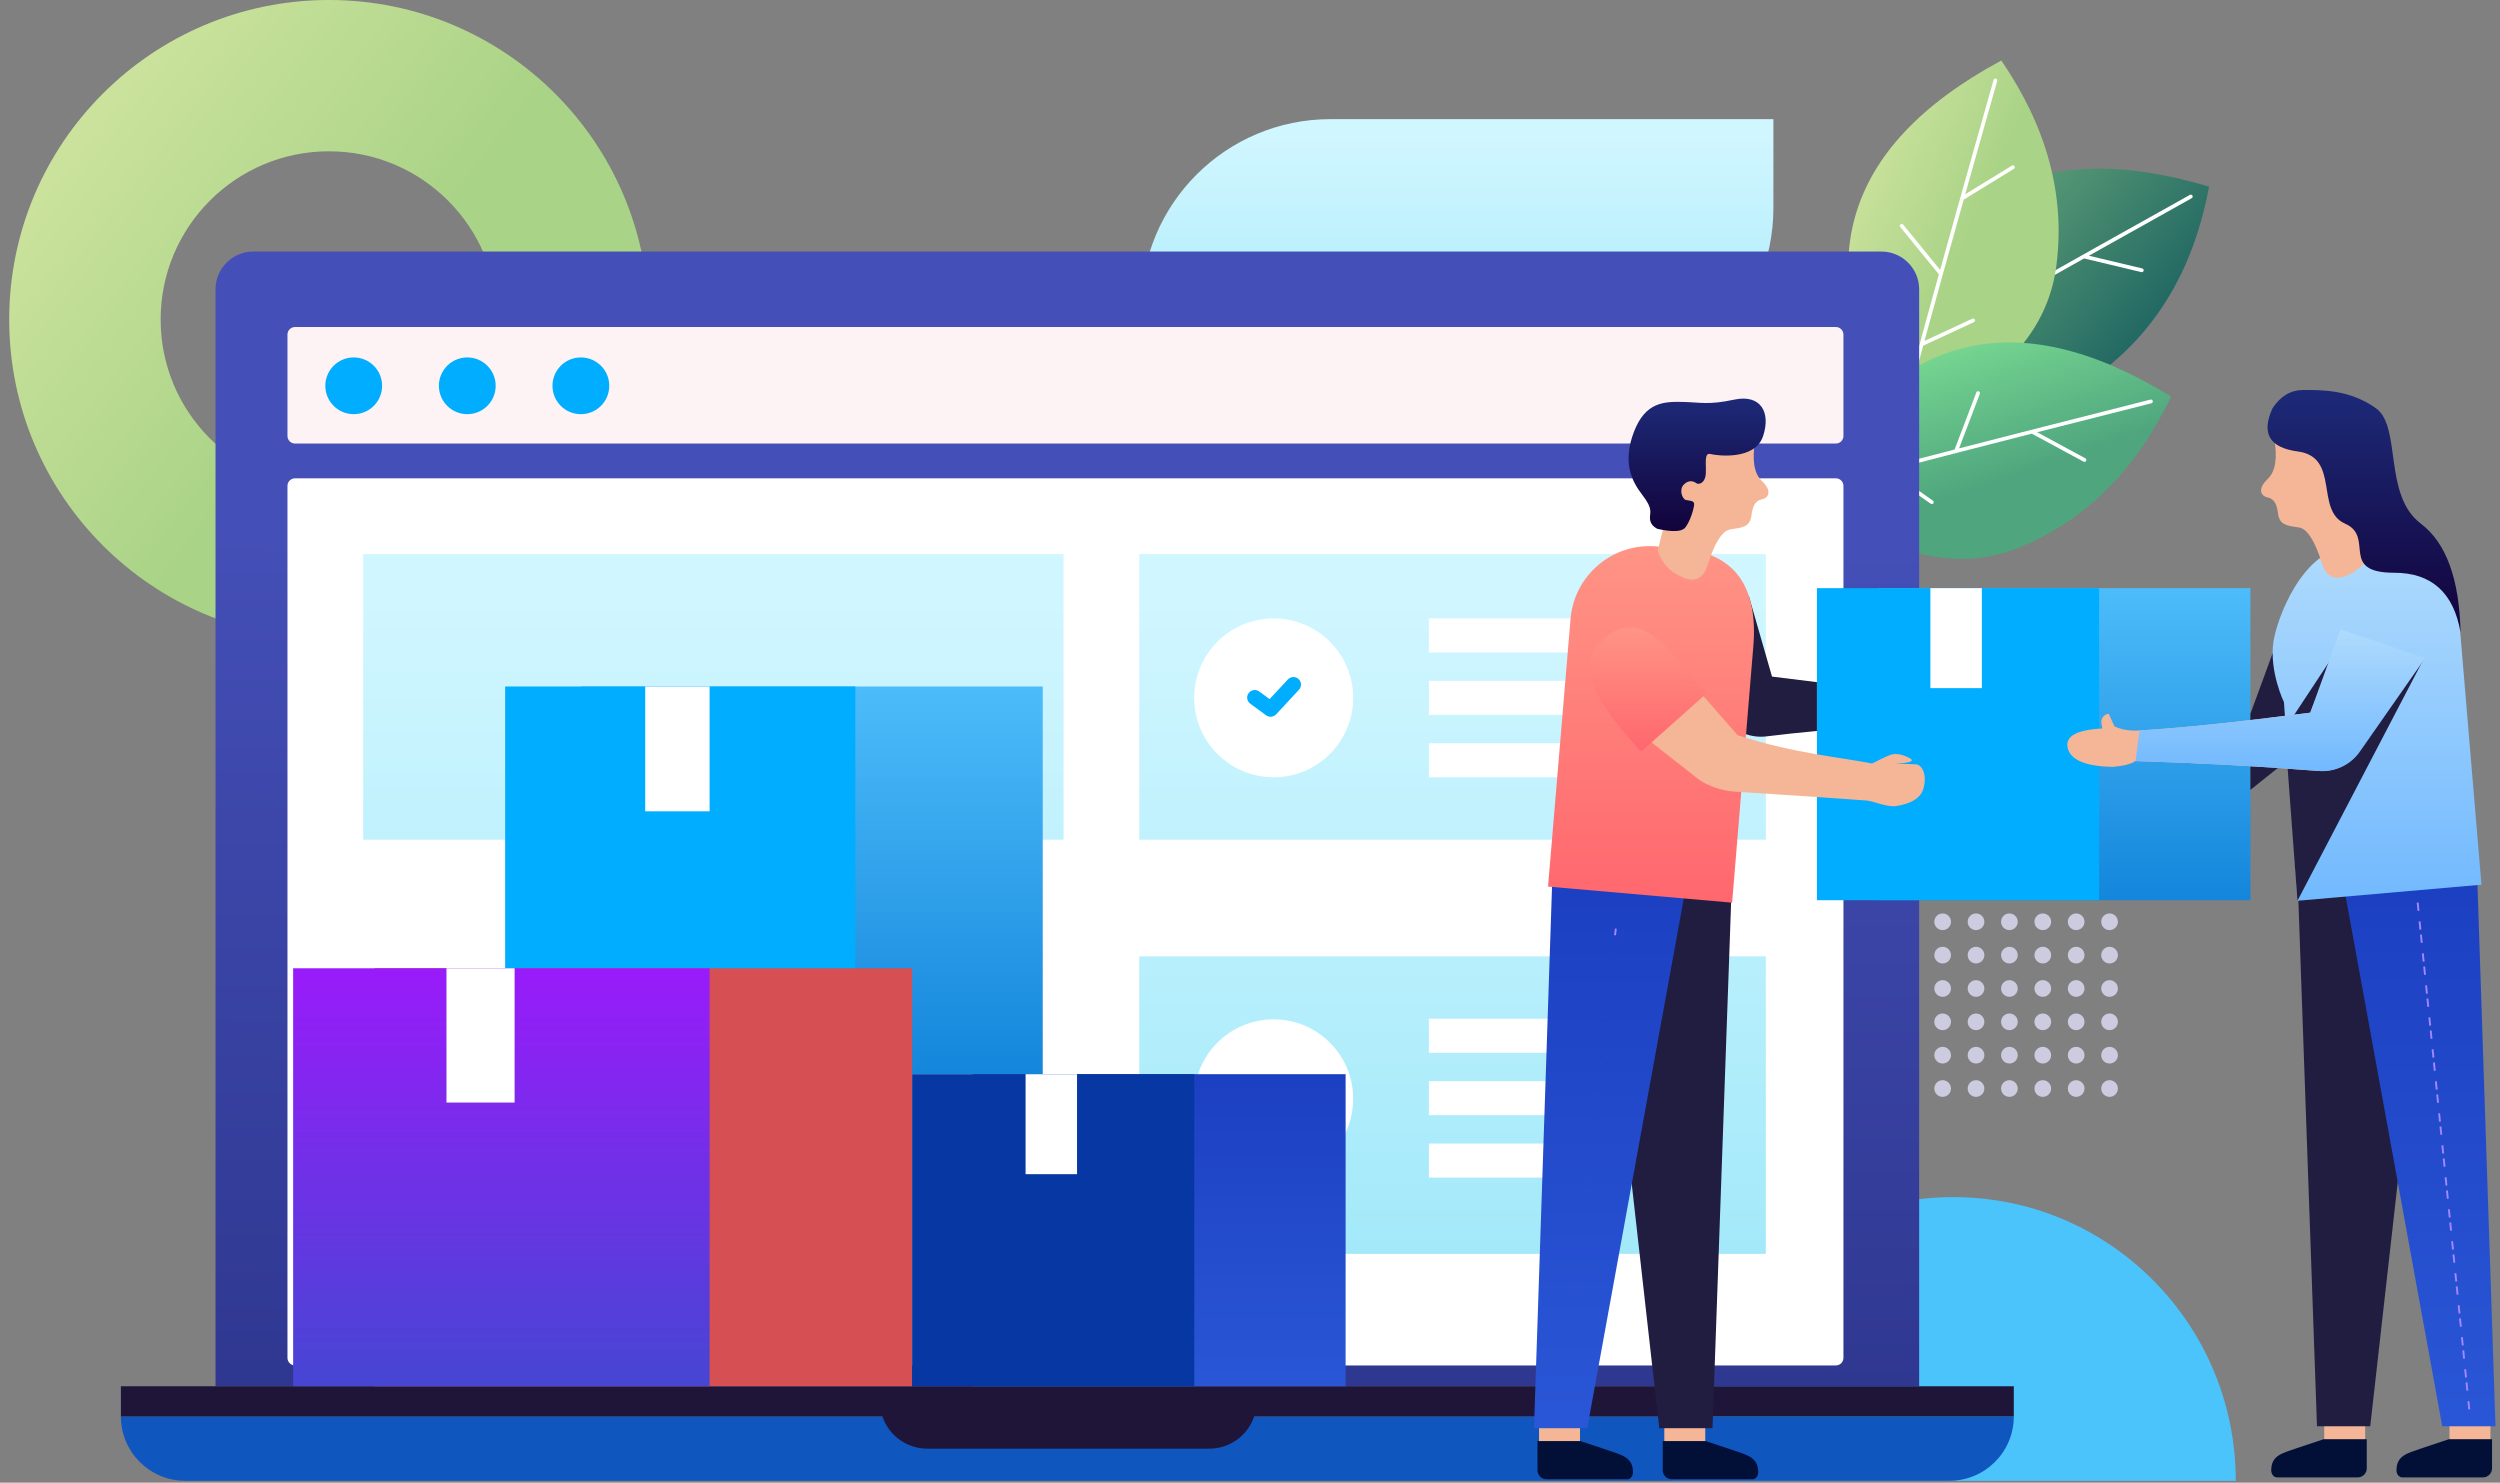 <svg width="231" height="137" viewBox="0 0 231 137" fill="none" xmlns="http://www.w3.org/2000/svg">
<rect x="0" y="0" width="231" height="137" fill="#808080" stroke="none"/>
<path fill-rule="evenodd" clip-rule="evenodd" d="M0.851 29.526C0.851 45.831 14.078 59.051 30.396 59.051C46.714 59.051 59.941 45.831 59.941 29.526C59.941 13.22 46.714 6.10352e-05 30.396 6.10352e-05C14.078 6.10352e-05 0.851 13.22 0.851 29.526ZM45.949 29.526C45.949 38.112 38.985 45.071 30.396 45.071C21.807 45.071 14.843 38.112 14.843 29.526C14.843 20.939 21.807 13.98 30.396 13.98C38.985 13.98 45.949 20.939 45.949 29.526Z" fill="url(#paint0_linear)"/>
<path d="M122.934 11.009H163.862V19.222C163.862 28.873 156.031 36.697 146.372 36.697H105.444V28.483C105.444 18.833 113.275 11.009 122.934 11.009Z" fill="url(#paint1_linear)"/>
<path d="M173.569 34.399C177.759 18.13 187.943 12.412 204.121 17.245C202.744 24.602 199.469 30.271 194.293 34.252C189.118 38.233 182.21 38.282 173.569 34.399Z" fill="url(#paint2_linear)"/>
<path d="M186.059 27.141L186.632 21.531C186.655 21.299 187.003 21.335 186.98 21.567L186.432 26.931C190.678 24.534 195.982 21.559 202.345 18.007C202.429 17.96 202.536 17.99 202.583 18.075C202.63 18.159 202.6 18.265 202.516 18.312C199.031 20.258 195.863 22.03 193.014 23.629L197.942 24.803C198.036 24.826 198.094 24.92 198.071 25.014C198.049 25.108 197.955 25.166 197.861 25.143L192.564 23.881C190.281 25.162 188.206 26.33 186.341 27.384C186.324 27.398 186.305 27.408 186.285 27.415C184.176 28.607 182.334 29.652 180.761 30.55L185.346 32.223C185.437 32.256 185.484 32.357 185.451 32.447C185.417 32.538 185.317 32.584 185.226 32.551L180.386 30.785C180.379 30.783 180.372 30.78 180.366 30.777C177.905 32.184 176.14 33.213 175.072 33.861C174.99 33.911 174.882 33.885 174.832 33.802C174.782 33.719 174.808 33.612 174.891 33.562C176.676 32.479 180.398 30.339 186.059 27.141Z" fill="white"/>
<path d="M175.457 39.306C166.905 24.841 170.059 13.603 184.92 5.592C189.153 11.766 190.849 18.089 190.007 24.56C189.165 31.032 184.315 35.947 175.457 39.306Z" fill="url(#paint3_linear)"/>
<path d="M179.152 25.35L175.586 20.978C175.439 20.798 175.71 20.577 175.858 20.758L179.267 24.937C180.572 20.243 182.218 14.393 184.203 7.386C184.229 7.293 184.326 7.239 184.419 7.265C184.512 7.291 184.566 7.388 184.54 7.481C183.452 11.318 182.467 14.809 181.584 17.953L185.9 15.302C185.982 15.251 186.09 15.277 186.14 15.359C186.191 15.441 186.165 15.549 186.083 15.6L181.444 18.449C180.737 20.968 180.096 23.259 179.523 25.322C179.521 25.344 179.515 25.365 179.506 25.384C178.857 27.716 178.295 29.756 177.819 31.503L182.245 29.447C182.332 29.406 182.436 29.444 182.477 29.531C182.518 29.619 182.48 29.723 182.392 29.764L177.72 31.934C177.713 31.937 177.706 31.94 177.699 31.942C176.955 34.676 176.435 36.65 176.139 37.863C176.116 37.956 176.021 38.014 175.927 37.991C175.834 37.968 175.776 37.874 175.799 37.78C176.295 35.753 177.412 31.61 179.152 25.35Z" fill="white"/>
<path d="M166.661 45.316C174.923 30.684 186.241 27.794 200.615 36.646C197.38 43.396 192.747 48.025 186.717 50.532C180.686 53.039 174.001 51.3 166.661 45.316Z" fill="url(#paint4_linear)"/>
<path d="M180.605 41.535L182.612 36.264C182.695 36.046 183.022 36.17 182.939 36.388L181.02 41.428C185.742 40.21 191.636 38.709 198.702 36.923C198.796 36.9 198.891 36.956 198.915 37.05C198.939 37.143 198.882 37.238 198.788 37.262C194.918 38.24 191.4 39.133 188.233 39.94L192.689 42.349C192.774 42.395 192.805 42.501 192.759 42.586C192.713 42.671 192.607 42.703 192.522 42.657L187.733 40.068C185.196 40.715 182.89 41.306 180.815 41.842C180.795 41.851 180.774 41.856 180.752 41.858C178.406 42.463 176.357 42.996 174.605 43.458L178.6 46.259C178.679 46.315 178.698 46.424 178.643 46.503C178.587 46.582 178.478 46.601 178.399 46.545L174.181 43.588C174.175 43.584 174.17 43.579 174.164 43.574C171.422 44.298 169.452 44.834 168.252 45.184C168.159 45.211 168.062 45.158 168.035 45.065C168.008 44.973 168.061 44.876 168.154 44.849C170.159 44.264 174.309 43.16 180.605 41.535Z" fill="white"/>
<path d="M154.417 136.833C172.299 136.833 194.907 136.833 206.585 136.833C206.585 122.352 194.907 110.614 180.501 110.614C166.095 110.614 154.417 122.352 154.417 136.833Z" fill="#4BC4FC"/>
<path fill-rule="evenodd" clip-rule="evenodd" d="M179.5 85.943C179.926 85.943 180.271 85.598 180.271 85.172C180.271 84.747 179.926 84.402 179.5 84.402C179.074 84.402 178.729 84.747 178.729 85.172C178.729 85.598 179.074 85.943 179.5 85.943ZM180.271 88.254C180.271 88.679 179.926 89.024 179.5 89.024C179.074 89.024 178.729 88.679 178.729 88.254C178.729 87.828 179.074 87.483 179.5 87.483C179.926 87.483 180.271 87.828 180.271 88.254ZM179.5 92.106C179.926 92.106 180.271 91.761 180.271 91.335C180.271 90.91 179.926 90.565 179.5 90.565C179.074 90.565 178.729 90.91 178.729 91.335C178.729 91.761 179.074 92.106 179.5 92.106ZM180.271 94.417C180.271 94.842 179.926 95.187 179.5 95.187C179.074 95.187 178.729 94.842 178.729 94.417C178.729 93.991 179.074 93.646 179.5 93.646C179.926 93.646 180.271 93.991 180.271 94.417ZM179.5 98.269C179.926 98.269 180.271 97.924 180.271 97.498C180.271 97.073 179.926 96.728 179.5 96.728C179.074 96.728 178.729 97.073 178.729 97.498C178.729 97.924 179.074 98.269 179.5 98.269ZM179.5 101.35C179.926 101.35 180.271 101.005 180.271 100.58C180.271 100.154 179.926 99.809 179.5 99.809C179.074 99.809 178.729 100.154 178.729 100.58C178.729 101.005 179.074 101.35 179.5 101.35ZM183.356 100.58C183.356 101.005 183.01 101.35 182.585 101.35C182.159 101.35 181.813 101.005 181.813 100.58C181.813 100.154 182.159 99.809 182.585 99.809C183.01 99.809 183.356 100.154 183.356 100.58ZM182.585 98.269C183.01 98.269 183.356 97.924 183.356 97.498C183.356 97.073 183.01 96.728 182.585 96.728C182.159 96.728 181.813 97.073 181.813 97.498C181.813 97.924 182.159 98.269 182.585 98.269ZM183.356 94.417C183.356 94.842 183.01 95.187 182.585 95.187C182.159 95.187 181.813 94.842 181.813 94.417C181.813 93.991 182.159 93.646 182.585 93.646C183.01 93.646 183.356 93.991 183.356 94.417ZM182.585 92.106C183.01 92.106 183.356 91.761 183.356 91.335C183.356 90.91 183.01 90.565 182.585 90.565C182.159 90.565 181.813 90.91 181.813 91.335C181.813 91.761 182.159 92.106 182.585 92.106ZM183.356 88.254C183.356 88.679 183.01 89.024 182.585 89.024C182.159 89.024 181.813 88.679 181.813 88.254C181.813 87.828 182.159 87.483 182.585 87.483C183.01 87.483 183.356 87.828 183.356 88.254ZM182.585 85.943C183.01 85.943 183.356 85.598 183.356 85.172C183.356 84.747 183.01 84.402 182.585 84.402C182.159 84.402 181.813 84.747 181.813 85.172C181.813 85.598 182.159 85.943 182.585 85.943ZM186.44 100.58C186.44 101.005 186.095 101.35 185.669 101.35C185.243 101.35 184.898 101.005 184.898 100.58C184.898 100.154 185.243 99.809 185.669 99.809C186.095 99.809 186.44 100.154 186.44 100.58ZM185.669 98.269C186.095 98.269 186.44 97.924 186.44 97.498C186.44 97.073 186.095 96.728 185.669 96.728C185.243 96.728 184.898 97.073 184.898 97.498C184.898 97.924 185.243 98.269 185.669 98.269ZM186.44 94.417C186.44 94.842 186.095 95.187 185.669 95.187C185.243 95.187 184.898 94.842 184.898 94.417C184.898 93.991 185.243 93.646 185.669 93.646C186.095 93.646 186.44 93.991 186.44 94.417ZM185.669 92.106C186.095 92.106 186.44 91.761 186.44 91.335C186.44 90.91 186.095 90.565 185.669 90.565C185.243 90.565 184.898 90.91 184.898 91.335C184.898 91.761 185.243 92.106 185.669 92.106ZM186.44 88.254C186.44 88.679 186.095 89.024 185.669 89.024C185.243 89.024 184.898 88.679 184.898 88.254C184.898 87.828 185.243 87.483 185.669 87.483C186.095 87.483 186.44 87.828 186.44 88.254ZM185.669 85.943C186.095 85.943 186.44 85.598 186.44 85.172C186.44 84.747 186.095 84.402 185.669 84.402C185.243 84.402 184.898 84.747 184.898 85.172C184.898 85.598 185.243 85.943 185.669 85.943ZM189.525 100.58C189.525 101.005 189.179 101.35 188.754 101.35C188.328 101.35 187.982 101.005 187.982 100.58C187.982 100.154 188.328 99.809 188.754 99.809C189.179 99.809 189.525 100.154 189.525 100.58ZM188.754 98.269C189.179 98.269 189.525 97.924 189.525 97.498C189.525 97.073 189.179 96.728 188.754 96.728C188.328 96.728 187.982 97.073 187.982 97.498C187.982 97.924 188.328 98.269 188.754 98.269ZM189.525 94.417C189.525 94.842 189.179 95.187 188.754 95.187C188.328 95.187 187.982 94.842 187.982 94.417C187.982 93.991 188.328 93.646 188.754 93.646C189.179 93.646 189.525 93.991 189.525 94.417ZM188.754 92.106C189.179 92.106 189.525 91.761 189.525 91.335C189.525 90.91 189.179 90.565 188.754 90.565C188.328 90.565 187.982 90.91 187.982 91.335C187.982 91.761 188.328 92.106 188.754 92.106ZM189.525 88.254C189.525 88.679 189.179 89.024 188.754 89.024C188.328 89.024 187.982 88.679 187.982 88.254C187.982 87.828 188.328 87.483 188.754 87.483C189.179 87.483 189.525 87.828 189.525 88.254ZM188.754 85.943C189.179 85.943 189.525 85.598 189.525 85.172C189.525 84.747 189.179 84.402 188.754 84.402C188.328 84.402 187.982 84.747 187.982 85.172C187.982 85.598 188.328 85.943 188.754 85.943ZM192.609 100.58C192.609 101.005 192.264 101.35 191.838 101.35C191.412 101.35 191.067 101.005 191.067 100.58C191.067 100.154 191.412 99.809 191.838 99.809C192.264 99.809 192.609 100.154 192.609 100.58ZM191.838 98.269C192.264 98.269 192.609 97.924 192.609 97.498C192.609 97.073 192.264 96.728 191.838 96.728C191.412 96.728 191.067 97.073 191.067 97.498C191.067 97.924 191.412 98.269 191.838 98.269ZM192.609 94.417C192.609 94.842 192.264 95.187 191.838 95.187C191.412 95.187 191.067 94.842 191.067 94.417C191.067 93.991 191.412 93.646 191.838 93.646C192.264 93.646 192.609 93.991 192.609 94.417ZM191.838 92.106C192.264 92.106 192.609 91.761 192.609 91.335C192.609 90.91 192.264 90.565 191.838 90.565C191.412 90.565 191.067 90.91 191.067 91.335C191.067 91.761 191.412 92.106 191.838 92.106ZM192.609 88.254C192.609 88.679 192.264 89.024 191.838 89.024C191.412 89.024 191.067 88.679 191.067 88.254C191.067 87.828 191.412 87.483 191.838 87.483C192.264 87.483 192.609 87.828 192.609 88.254ZM191.838 85.943C192.264 85.943 192.609 85.598 192.609 85.172C192.609 84.747 192.264 84.402 191.838 84.402C191.412 84.402 191.067 84.747 191.067 85.172C191.067 85.598 191.412 85.943 191.838 85.943ZM195.694 100.58C195.694 101.005 195.348 101.35 194.923 101.35C194.497 101.35 194.151 101.005 194.151 100.58C194.151 100.154 194.497 99.809 194.923 99.809C195.348 99.809 195.694 100.154 195.694 100.58ZM194.923 98.269C195.348 98.269 195.694 97.924 195.694 97.498C195.694 97.073 195.348 96.728 194.923 96.728C194.497 96.728 194.151 97.073 194.151 97.498C194.151 97.924 194.497 98.269 194.923 98.269ZM195.694 94.417C195.694 94.842 195.348 95.187 194.923 95.187C194.497 95.187 194.151 94.842 194.151 94.417C194.151 93.991 194.497 93.646 194.923 93.646C195.348 93.646 195.694 93.991 195.694 94.417ZM194.923 92.106C195.348 92.106 195.694 91.761 195.694 91.335C195.694 90.91 195.348 90.565 194.923 90.565C194.497 90.565 194.151 90.91 194.151 91.335C194.151 91.761 194.497 92.106 194.923 92.106ZM195.694 88.254C195.694 88.679 195.348 89.024 194.923 89.024C194.497 89.024 194.151 88.679 194.151 88.254C194.151 87.828 194.497 87.483 194.923 87.483C195.348 87.483 195.694 87.828 195.694 88.254ZM194.923 85.943C195.348 85.943 195.694 85.598 195.694 85.172C195.694 84.747 195.348 84.402 194.923 84.402C194.497 84.402 194.151 84.747 194.151 85.172C194.151 85.598 194.497 85.943 194.923 85.943Z" fill="#CDCBDF"/>
<path d="M11.17 130.884H186.075C186.075 134.165 183.413 136.825 180.128 136.825H17.117C13.832 136.825 11.17 134.165 11.17 130.884Z" fill="#1056BF"/>
<path d="M23.413 23.241H173.832C175.764 23.241 177.33 24.806 177.33 26.736V128.088H19.915V26.736C19.915 24.806 21.481 23.241 23.413 23.241Z" fill="url(#paint5_linear)"/>
<path d="M27.261 30.217H169.634C170.02 30.217 170.334 30.53 170.334 30.916V40.285C170.334 40.671 170.02 40.984 169.634 40.984H27.261C26.875 40.984 26.562 40.671 26.562 40.285V30.916C26.562 30.53 26.875 30.217 27.261 30.217Z" fill="#FEF3F4"/>
<path fill-rule="evenodd" clip-rule="evenodd" d="M32.683 38.269C31.234 38.269 30.06 37.096 30.06 35.648C30.06 34.2 31.234 33.027 32.683 33.027C34.132 33.027 35.307 34.2 35.307 35.648C35.307 37.096 34.132 38.269 32.683 38.269ZM43.178 38.269C41.729 38.269 40.554 37.096 40.554 35.648C40.554 34.2 41.729 33.027 43.178 33.027C44.627 33.027 45.801 34.2 45.801 35.648C45.801 37.096 44.627 38.269 43.178 38.269ZM51.048 35.648C51.048 37.096 52.223 38.269 53.672 38.269C55.121 38.269 56.296 37.096 56.296 35.648C56.296 34.2 55.121 33.027 53.672 33.027C52.223 33.027 51.048 34.2 51.048 35.648Z" fill="#00ADFF"/>
<path d="M27.261 44.196H169.634C170.02 44.196 170.334 44.509 170.334 44.895V125.467C170.334 125.853 170.02 126.166 169.634 126.166H27.261C26.875 126.166 26.562 125.853 26.562 125.467V44.895C26.562 44.509 26.875 44.196 27.261 44.196Z" fill="white"/>
<path fill-rule="evenodd" clip-rule="evenodd" d="M98.273 51.2H33.558V77.587H98.273V51.2ZM105.269 51.2H163.162V77.587H105.269V51.2ZM105.269 88.365H163.162V115.856H105.269V88.365Z" fill="url(#paint6_linear)"/>
<path fill-rule="evenodd" clip-rule="evenodd" d="M110.341 64.481C110.341 68.534 113.63 71.82 117.687 71.82C121.744 71.82 125.033 68.534 125.033 64.481C125.033 60.428 121.744 57.142 117.687 57.142C113.63 57.142 110.341 60.428 110.341 64.481ZM148.47 57.142H132.029V60.287H148.47V57.142ZM132.029 68.675H148.47V71.82H132.029V68.675ZM148.47 62.908H132.029V66.054H148.47V62.908Z" fill="white"/>
<path fill-rule="evenodd" clip-rule="evenodd" d="M148.47 94.131H132.029V97.277H148.47V94.131ZM148.47 105.664H132.029V108.81H148.47V105.664ZM132.029 99.898H148.47V103.043H132.029V99.898ZM110.341 101.527C110.341 105.58 113.63 108.866 117.687 108.866C121.744 108.866 125.033 105.58 125.033 101.527C125.033 97.474 121.744 94.188 117.687 94.188C113.63 94.188 110.341 97.474 110.341 101.527Z" fill="white"/>
<path d="M119 62.782C119.262 62.499 119.705 62.483 119.988 62.745C120.271 63.008 120.288 63.45 120.025 63.733L117.915 66.005C117.674 66.265 117.276 66.303 116.989 66.093L115.525 65.022C115.213 64.794 115.145 64.356 115.374 64.045C115.602 63.733 116.04 63.666 116.351 63.894L117.313 64.598L119 62.782Z" fill="#00ADFF"/>
<path d="M115.884 130.884C115.301 132.611 113.666 133.855 111.74 133.855H85.68C83.754 133.855 82.119 132.611 81.536 130.884H11.17V128.088H186.075V130.884H115.884Z" fill="#1E1539"/>
<path d="M96.349 63.432V99.255H53.672V63.432H96.349Z" fill="url(#paint7_linear)"/>
<path d="M79.033 63.432V99.255H46.676V63.432H79.033Z" fill="#00ADFF"/>
<path d="M65.566 63.432V74.966H59.619V63.432H65.566Z" fill="white"/>
<path d="M84.28 89.469V128.088H34.607V89.469H84.28Z" fill="#D64F53"/>
<path d="M65.566 89.469V128.088H27.086V89.469H65.566Z" fill="url(#paint8_linear)"/>
<path d="M47.55 89.469V101.876H41.254V89.469H47.55Z" fill="white"/>
<path d="M207.938 54.346V83.179H173.478V54.346H207.938Z" fill="url(#paint9_linear)"/>
<path d="M193.957 54.346V83.179H167.885V54.346H193.957Z" fill="#00ADFF"/>
<path d="M183.122 54.346V63.584H178.368V54.346H183.122Z" fill="white"/>
<path d="M207.938 65.951L212.06 54.732L213.237 52.799L212.06 69.694L207.938 72.986V65.951Z" fill="#211D41"/>
<path d="M218.542 129.486V133.263H214.759V129.486H218.542Z" fill="#F4B696"/>
<path d="M218.689 132.981V133.766C218.689 134.401 218.689 135.037 218.689 135.673C218.689 136.136 218.313 136.512 217.849 136.512H210.397C210.102 136.512 209.862 136.219 209.862 135.858C209.862 134.452 210.93 134.269 212.199 133.82L214.715 132.981H218.689Z" fill="#021038"/>
<path d="M230.116 129.486V133.263H226.334V129.486H230.116Z" fill="#F4B696"/>
<path d="M214.09 131.789L212.311 81.563L224.703 81.256L219.01 131.789H214.09Z" fill="#211D41"/>
<path d="M230.263 132.981V133.766C230.263 134.401 230.263 135.037 230.263 135.673C230.263 136.136 229.887 136.512 229.423 136.512H221.971C221.676 136.512 221.436 136.219 221.436 135.858C221.436 134.452 222.504 134.269 223.773 133.82L226.29 132.981H230.263Z" fill="#021038"/>
<path d="M225.664 131.789L216.508 81.563L228.901 81.256L230.584 131.789H225.664Z" fill="url(#paint10_linear)"/>
<path d="M216.978 50.511L219.247 50.313C223.288 49.96 226.851 52.947 227.205 56.985C227.206 56.993 227.206 57.002 227.207 57.01L229.286 81.745L212.278 83.232L211.039 64.889C211.039 64.889 209.684 62.083 210.056 59.363C210.335 57.318 212.638 50.891 216.978 50.511Z" fill="url(#paint11_linear)"/>
<path d="M214.519 51.958C213.868 49.925 213.172 48.852 212.431 48.741C211.319 48.573 210.62 48.525 210.487 47.433C210.355 46.341 209.981 46.056 209.49 45.955C208.998 45.855 208.478 45.27 209.551 44.237C210.266 43.549 210.458 42.276 210.125 40.419C214.273 37.82 216.988 38.041 218.269 41.083C219.551 44.126 219.384 46.67 218.664 48.741L219.148 50.681C218.825 51.814 218.07 52.64 216.882 53.16C215.694 53.68 214.907 53.279 214.519 51.958Z" fill="#F4B696"/>
<path d="M211.24 69.125L211.597 66.638L216.069 59.859L223.921 60.948L212.283 83.235L211.24 69.125Z" fill="#221E41"/>
<path d="M215.433 60.888L221.214 64.397L218.027 69.327C217.19 70.624 215.707 71.356 214.167 71.233C208.592 70.789 202.978 70.486 197.325 70.324C196.899 70.599 196.188 70.779 195.193 70.863C192.712 70.804 191.334 70.228 191.06 69.136C190.786 68.044 191.851 67.436 194.254 67.311L194.17 66.825C194.165 66.8 194.162 66.775 194.161 66.75C194.132 66.341 194.441 65.986 194.85 65.958L195.376 67.117C196.037 67.428 196.809 67.553 197.69 67.491C201.292 67.293 206.551 66.747 213.466 65.853L215.433 60.888Z" fill="#F4B696"/>
<path d="M216.258 58.152L224.09 60.8L218.045 69.46C217.191 70.682 215.753 71.36 214.267 71.241C208.659 70.793 203.012 70.487 197.325 70.324L197.69 67.491C201.292 67.293 206.551 66.747 213.466 65.853L216.258 58.152Z" fill="url(#paint12_linear)"/>
<path fill-rule="evenodd" clip-rule="evenodd" d="M223.478 83.391L223.556 84.152L223.382 84.17L223.304 83.408L223.478 83.391ZM223.605 86.364L223.779 86.346L223.857 87.108L223.683 87.125L223.605 86.364ZM223.559 85.909L223.733 85.891L223.655 85.129L223.481 85.147L223.559 85.909ZM224.08 89.301L223.906 89.319L223.983 90.081L224.157 90.063L224.08 89.301ZM224.034 88.846L223.86 88.864L223.782 88.102L223.956 88.084L224.034 88.846ZM224.207 92.274L224.381 92.257L224.458 93.019L224.284 93.036L224.207 92.274ZM224.161 91.819L224.335 91.802L224.257 91.04L224.083 91.058L224.161 91.819ZM224.682 95.212L224.508 95.23L224.585 95.992L224.759 95.974L224.682 95.212ZM224.635 94.757L224.461 94.775L224.384 94.013L224.558 93.995L224.635 94.757ZM224.809 98.185L224.983 98.168L225.06 98.929L224.886 98.947L224.809 98.185ZM224.762 97.73L224.936 97.713L224.859 96.951L224.685 96.968L224.762 97.73ZM225.284 101.123L225.11 101.141L225.187 101.902L225.361 101.885L225.284 101.123ZM225.237 100.668L225.063 100.686L224.986 99.924L225.16 99.906L225.237 100.668ZM225.411 104.096L225.585 104.078L225.662 104.84L225.488 104.858L225.411 104.096ZM225.364 103.641L225.538 103.623L225.461 102.861L225.287 102.879L225.364 103.641ZM225.885 107.034L225.711 107.051L225.789 107.813L225.963 107.796L225.885 107.034ZM225.839 106.579L225.665 106.596L225.588 105.835L225.762 105.817L225.839 106.579ZM226.012 110.007L226.186 109.989L226.264 110.751L226.09 110.769L226.012 110.007ZM225.966 109.552L226.14 109.534L226.062 108.772L225.888 108.79L225.966 109.552ZM226.487 112.945L226.313 112.962L226.391 113.724L226.565 113.706L226.487 112.945ZM226.441 112.49L226.267 112.507L226.189 111.745L226.363 111.728L226.441 112.49ZM226.614 115.918L226.788 115.9L226.866 116.662L226.692 116.68L226.614 115.918ZM226.568 115.463L226.742 115.445L226.664 114.683L226.49 114.701L226.568 115.463ZM227.089 118.855L226.915 118.873L226.993 119.635L227.167 119.617L227.089 118.855ZM227.043 118.4L226.869 118.418L226.791 117.656L226.965 117.638L227.043 118.4ZM227.216 121.828L227.39 121.811L227.468 122.573L227.294 122.59L227.216 121.828ZM227.17 121.373L227.344 121.356L227.266 120.594L227.092 120.612L227.17 121.373ZM227.691 124.766L227.517 124.784L227.595 125.546L227.769 125.528L227.691 124.766ZM227.645 124.311L227.471 124.329L227.393 123.567L227.567 123.549L227.645 124.311ZM227.818 127.739L227.992 127.722L228.069 128.483L227.895 128.501L227.818 127.739ZM227.772 127.284L227.946 127.267L227.868 126.505L227.694 126.522L227.772 127.284ZM228.246 130.222L228.072 130.24L227.995 129.478L228.169 129.46L228.246 130.222Z" fill="#A587FF"/>
<path d="M209.982 37.723C208.916 40.036 209.693 41.367 212.314 41.715C216.245 42.237 213.883 47.153 216.683 48.384C219.483 49.615 216.079 52.923 221.231 52.923C224.665 52.923 226.706 54.752 227.353 58.411C227.244 53.489 226.021 50.147 223.684 48.384C220.179 45.74 221.929 39.434 219.537 37.723C217.145 36.012 214.586 36.033 212.835 36.033C211.669 36.033 210.718 36.596 209.982 37.723Z" fill="url(#paint13_linear)"/>
<path d="M153.783 129.661H157.566V133.438H153.783V129.661Z" fill="#F4B696"/>
<path d="M153.636 133.156H157.61L160.126 133.995C161.395 134.444 162.463 134.627 162.463 136.033C162.463 136.394 162.223 136.687 161.928 136.687H154.476C154.012 136.687 153.636 136.311 153.636 135.848V133.156Z" fill="#021038"/>
<path d="M142.209 129.661H145.991V133.438H142.209V129.661Z" fill="#F4B696"/>
<path d="M158.235 131.963H153.315L147.622 81.431L160.014 81.737L158.235 131.963Z" fill="#211D41"/>
<path d="M167.885 63.032V67.542C166.302 67.687 164.748 67.853 163.224 68.041C161.748 68.223 160.285 67.61 159.38 66.431L155.177 60.956L161.585 55.045L163.735 62.517C165.19 62.705 166.574 62.877 167.885 63.032Z" fill="#211D41"/>
<path d="M142.062 133.156H146.035L148.552 133.995C149.821 134.444 150.889 134.627 150.889 136.033C150.889 136.394 150.649 136.687 150.354 136.687H142.902C142.438 136.687 142.062 136.311 142.062 135.848V133.156Z" fill="#021038"/>
<path d="M146.661 131.963H141.741L143.424 81.431L155.816 81.737L146.661 131.963Z" fill="url(#paint14_linear)"/>
<path d="M155.347 50.686C160.277 51.117 162.494 54.17 161.997 59.845L160.047 83.406L143.039 81.92L145.118 57.185C145.119 57.177 145.119 57.168 145.12 57.16C145.474 53.122 149.037 50.135 153.078 50.488C153.835 50.554 154.591 50.62 155.347 50.686Z" fill="url(#paint15_linear)"/>
<path d="M175.133 74.493C174.237 74.556 173.083 74.016 172.481 73.969C170.469 73.812 166.361 73.535 160.157 73.137C159.126 73.056 157.695 72.593 156.908 71.975L151.52 67.747L155.843 62.55L160.558 67.934C165.716 69.617 170.179 69.986 172.984 70.548C173.684 70.182 174.242 69.919 174.658 69.757C175.283 69.514 176.024 69.837 176.374 70.008C176.989 70.308 176.587 70.489 175.169 70.553C176.066 70.586 176.684 70.61 177.022 70.624C177.529 70.645 178.08 71.424 177.746 72.791C177.523 73.702 176.652 74.269 175.133 74.493Z" fill="#F4B696"/>
<path d="M157.806 52.133C157.418 53.454 156.631 53.855 155.443 53.335C154.255 52.815 153.5 51.989 153.177 50.856L153.661 48.916C152.941 46.845 152.774 44.3 154.056 41.258C155.337 38.216 158.052 37.994 162.2 40.594C161.867 42.451 162.059 43.723 162.774 44.412C163.847 45.444 163.327 46.029 162.835 46.13C162.344 46.23 161.97 46.516 161.838 47.608C161.705 48.7 161.006 48.748 159.894 48.916C159.153 49.027 158.457 50.1 157.806 52.133Z" fill="#F4B696"/>
<path d="M153.156 48.87C152.717 48.65 152.485 48.337 152.458 47.931C152.418 47.322 152.796 47.082 151.748 45.728C150.701 44.375 149.928 42.651 150.976 39.903C152.024 37.154 153.746 37.103 155.456 37.137C157.165 37.171 157.831 37.441 160.24 36.926C162.648 36.41 163.659 38.047 162.906 40.304C162.153 42.56 158.663 42.104 158.057 41.953C157.452 41.802 157.658 42.757 157.618 43.712C157.579 44.666 156.95 44.807 156.743 44.649C156.535 44.491 156.08 44.284 155.595 44.761C155.11 45.237 155.44 46.114 155.773 46.197C156.105 46.28 156.565 46.23 156.54 46.616C156.514 47.002 156.183 48.162 155.721 48.744C155.413 49.132 154.558 49.174 153.156 48.87Z" fill="url(#paint16_linear)"/>
<path d="M157.683 64.076L151.659 69.442C147.243 64.826 145.887 61.556 147.59 59.631C150.146 56.744 152.341 58.13 153.936 59.802C155 60.916 156.249 62.341 157.683 64.076Z" fill="url(#paint17_linear)"/>
<path fill-rule="evenodd" clip-rule="evenodd" d="M149.387 85.814L149.319 86.424L149.145 86.405L149.213 85.795L149.387 85.814ZM148.818 89.358L148.992 89.377L148.992 89.372L148.818 89.353L148.818 89.358ZM149.127 88.161L149.127 88.156L148.953 88.137L148.953 88.142L149.127 88.161ZM148.664 92.33L148.49 92.31L148.491 92.305L148.665 92.325L148.664 92.33ZM148.799 91.109L148.799 91.114L148.625 91.095L148.626 91.09L148.799 91.109ZM148.163 95.263L148.336 95.282L148.337 95.277L148.163 95.258L148.163 95.263ZM148.471 94.067L148.472 94.061L148.298 94.042L148.297 94.047L148.471 94.067ZM148.009 98.235L147.835 98.216L147.835 98.21L148.009 98.23L148.009 98.235ZM148.144 97.014L148.144 97.019L147.97 97L147.97 96.995L148.144 97.014ZM147.507 101.168L147.681 101.187L147.682 101.182L147.508 101.163L147.507 101.168ZM147.816 99.972L147.817 99.966L147.643 99.947L147.642 99.952L147.816 99.972ZM147.353 104.14L147.18 104.121L147.18 104.116L147.354 104.135L147.353 104.14ZM147.489 102.919L147.488 102.924L147.315 102.905L147.315 102.9L147.489 102.919ZM146.852 107.073L147.026 107.093L147.026 107.087L146.853 107.068L146.852 107.073ZM147.161 105.877L147.161 105.872L146.987 105.852L146.987 105.858L147.161 105.877ZM146.698 110.045L146.524 110.026L146.525 110.021L146.699 110.04L146.698 110.045ZM146.834 108.824L146.833 108.829L146.659 108.81L146.66 108.805L146.834 108.824ZM146.197 112.978L146.371 112.998L146.371 112.993L146.197 112.973L146.197 112.978ZM146.505 111.782L146.506 111.777L146.332 111.758L146.332 111.763L146.505 111.782ZM146.043 115.95L145.869 115.931L145.87 115.926L146.044 115.945L146.043 115.95ZM146.178 114.729L146.178 114.734L146.004 114.715L146.005 114.71L146.178 114.729ZM145.541 118.884L145.715 118.903L145.716 118.898L145.542 118.878L145.541 118.884ZM145.85 117.687L145.851 117.682L145.677 117.663L145.676 117.668L145.85 117.687ZM145.388 121.855L145.214 121.836L145.214 121.831L145.388 121.85L145.388 121.855ZM145.523 120.635L145.523 120.64L145.349 120.62L145.349 120.615L145.523 120.635ZM144.886 124.789L145.06 124.808L145.061 124.803L144.887 124.784L144.886 124.789ZM145.195 123.592L145.196 123.587L145.022 123.568L145.021 123.573L145.195 123.592ZM144.732 127.761L144.559 127.741L144.559 127.736L144.733 127.755L144.732 127.761ZM144.868 126.54L144.867 126.545L144.693 126.526L144.694 126.52L144.868 126.54ZM144.405 130.713L144.231 130.694L144.232 130.689L144.405 130.708L144.405 130.713ZM144.54 129.497L144.54 129.492L144.366 129.473L144.366 129.478L144.54 129.497Z" fill="#A587FF"/>
<path d="M124.334 99.255V128.088H89.873V99.255H124.334Z" fill="url(#paint18_linear)"/>
<path d="M110.352 99.255V128.088H84.28V99.255H110.352Z" fill="#0737A3"/>
<path d="M99.518 99.255V108.493H94.764V99.255H99.518Z" fill="white"/>
<defs>
<linearGradient id="paint0_linear" x1="-5.087" y1="21.986" x2="23.373" y2="43.772" gradientUnits="userSpaceOnUse">
<stop stop-color="#CFE49F"/>
<stop offset="1" stop-color="#A9D386"/>
</linearGradient>
<linearGradient id="paint1_linear" x1="92.652" y1="12.875" x2="92.652" y2="49.812" gradientUnits="userSpaceOnUse">
<stop stop-color="#D0F6FF"/>
<stop offset="1" stop-color="#8BE2F7"/>
</linearGradient>
<linearGradient id="paint2_linear" x1="166.493" y1="31.241" x2="189.735" y2="50.441" gradientUnits="userSpaceOnUse">
<stop stop-color="#6EAE7C"/>
<stop offset="1" stop-color="#0F575D"/>
</linearGradient>
<linearGradient id="paint3_linear" x1="168.817" y1="18.144" x2="181.25" y2="23.63" gradientUnits="userSpaceOnUse">
<stop stop-color="#CFE49F"/>
<stop offset="1" stop-color="#A9D386"/>
</linearGradient>
<linearGradient id="paint4_linear" x1="169.239" y1="35.49" x2="173.568" y2="48.18" gradientUnits="userSpaceOnUse">
<stop stop-color="#77D791"/>
<stop offset="1" stop-color="#4FA67E"/>
</linearGradient>
<linearGradient id="paint5_linear" x1="167.974" y1="143.273" x2="168.627" y2="50.883" gradientUnits="userSpaceOnUse">
<stop stop-color="#2B3389"/>
<stop offset="1" stop-color="#444FB7"/>
</linearGradient>
<linearGradient id="paint6_linear" x1="5.179" y1="55.897" x2="5.179" y2="148.868" gradientUnits="userSpaceOnUse">
<stop stop-color="#D0F6FF"/>
<stop offset="1" stop-color="#8BE2F7"/>
</linearGradient>
<linearGradient id="paint7_linear" x1="53.672" y1="63.432" x2="53.672" y2="99.255" gradientUnits="userSpaceOnUse">
<stop stop-color="#4DBCFA"/>
<stop offset="1" stop-color="#1486DB"/>
</linearGradient>
<linearGradient id="paint8_linear" x1="27.086" y1="89.469" x2="27.086" y2="128.088" gradientUnits="userSpaceOnUse">
<stop stop-color="#991BFA"/>
<stop offset="1" stop-color="#4646D3"/>
</linearGradient>
<linearGradient id="paint9_linear" x1="173.478" y1="54.346" x2="173.478" y2="83.179" gradientUnits="userSpaceOnUse">
<stop stop-color="#4DBCFA"/>
<stop offset="1" stop-color="#1486DB"/>
</linearGradient>
<linearGradient id="paint10_linear" x1="211.268" y1="54.499" x2="211.268" y2="175.582" gradientUnits="userSpaceOnUse">
<stop stop-color="#1533B6"/>
<stop offset="1" stop-color="#356BE9"/>
</linearGradient>
<linearGradient id="paint11_linear" x1="207.352" y1="41.269" x2="207.352" y2="83.232" gradientUnits="userSpaceOnUse">
<stop stop-color="#C0E4FD"/>
<stop offset="1" stop-color="#72B9FE"/>
</linearGradient>
<linearGradient id="paint12_linear" x1="193.664" y1="54.567" x2="193.664" y2="71.254" gradientUnits="userSpaceOnUse">
<stop stop-color="#C0E4FD"/>
<stop offset="1" stop-color="#72B9FE"/>
</linearGradient>
<linearGradient id="paint13_linear" x1="209.52" y1="36.033" x2="209.52" y2="58.411" gradientUnits="userSpaceOnUse">
<stop stop-color="#1D2A78"/>
<stop offset="1" stop-color="#12033B"/>
</linearGradient>
<linearGradient id="paint14_linear" x1="136.5" y1="54.674" x2="136.5" y2="175.757" gradientUnits="userSpaceOnUse">
<stop stop-color="#1533B6"/>
<stop offset="1" stop-color="#356BE9"/>
</linearGradient>
<linearGradient id="paint15_linear" x1="143.039" y1="50.459" x2="143.039" y2="83.406" gradientUnits="userSpaceOnUse">
<stop stop-color="#FF9485"/>
<stop offset="1" stop-color="#FF676E"/>
</linearGradient>
<linearGradient id="paint16_linear" x1="150.478" y1="36.83" x2="150.478" y2="49.07" gradientUnits="userSpaceOnUse">
<stop stop-color="#1D2A78"/>
<stop offset="1" stop-color="#12033B"/>
</linearGradient>
<linearGradient id="paint17_linear" x1="146.879" y1="57.959" x2="146.879" y2="69.442" gradientUnits="userSpaceOnUse">
<stop stop-color="#FF9485"/>
<stop offset="1" stop-color="#FF676E"/>
</linearGradient>
<linearGradient id="paint18_linear" x1="77.043" y1="83.988" x2="77.043" y2="153.076" gradientUnits="userSpaceOnUse">
<stop stop-color="#1533B6"/>
<stop offset="1" stop-color="#356BE9"/>
</linearGradient>
</defs>
</svg>
